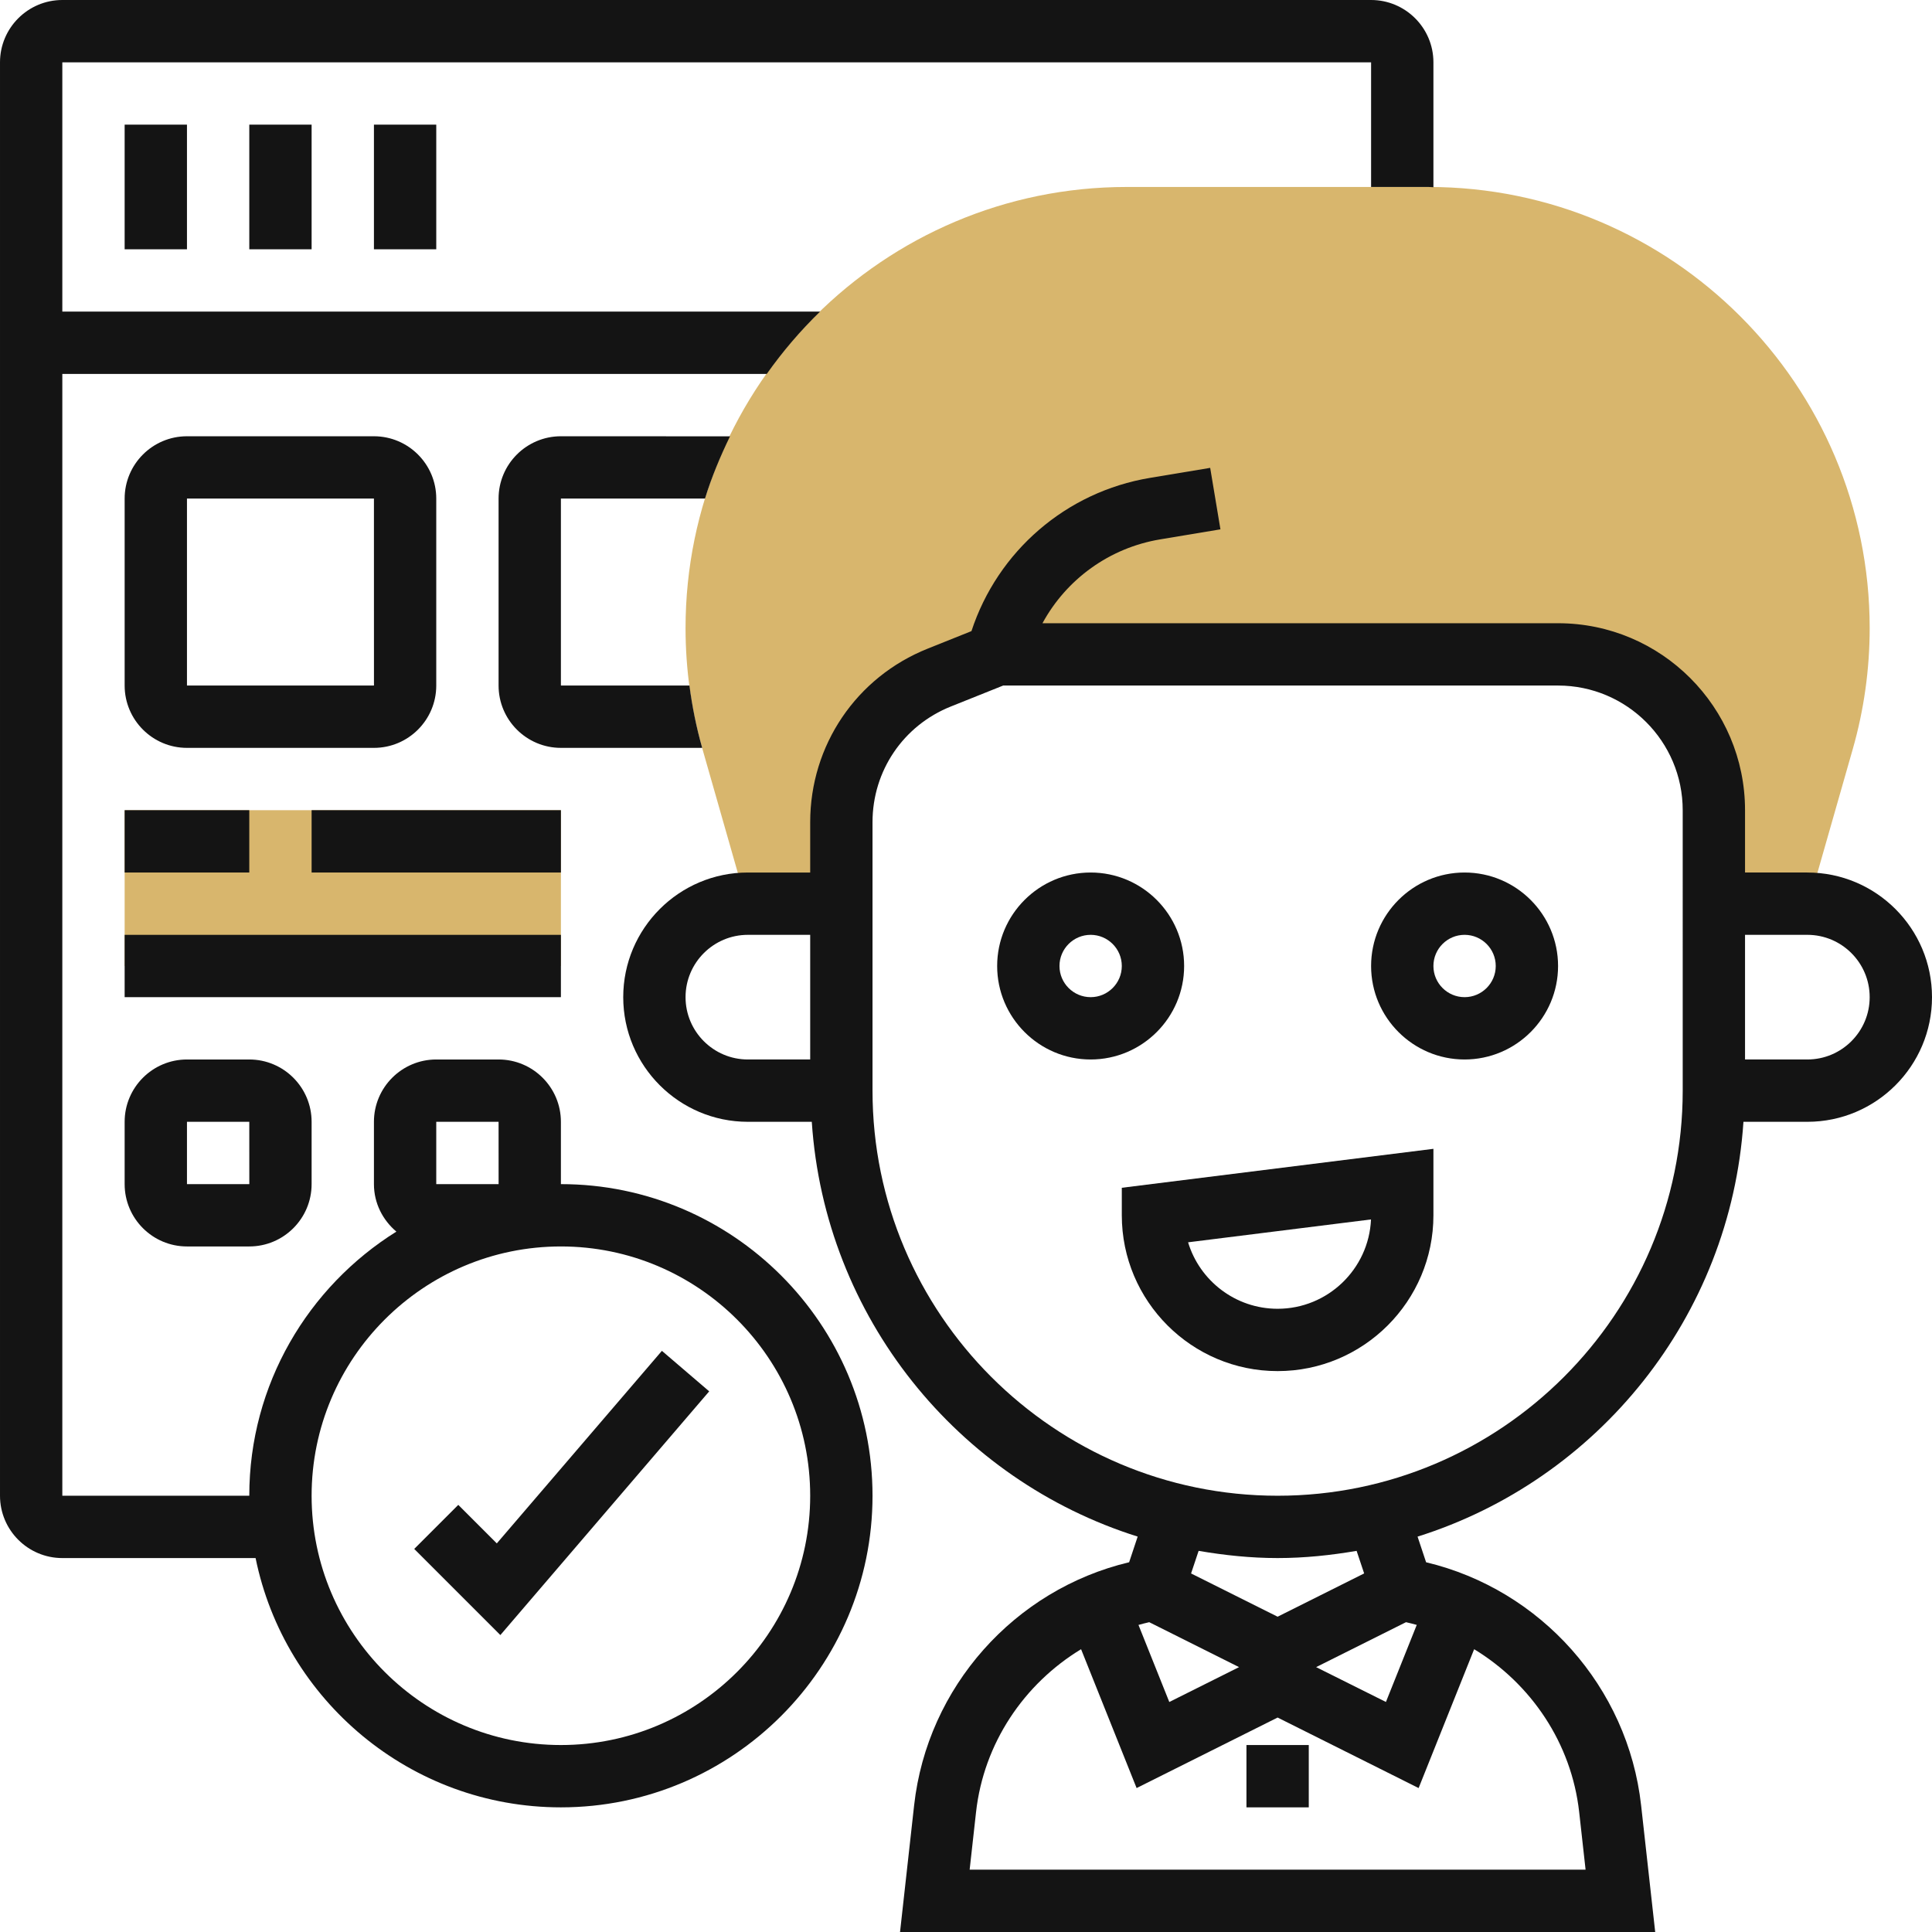 <?xml version="1.0"?>
<svg xmlns="http://www.w3.org/2000/svg" xmlns:xlink="http://www.w3.org/1999/xlink" xmlns:svgjs="http://svgjs.com/svgjs" version="1.1" width="512" height="512" x="0" y="0" viewBox="0 0 62 62" style="enable-background:new 0 0 512 512" xml:space="preserve" class=""><g><g xmlns="http://www.w3.org/2000/svg"><path d="m45.843 6h-9.686c-7.806 0-14.157 6.351-14.157 14.157 0 1.316.183 2.625.545 3.889l1.416 4.958c.013 0 .026-.004.039-.004h3v-2.615c0-2.044 1.245-3.883 3.143-4.642l1.857-.743h18c2.761 0 5 2.239 5 5v3h3c.013 0 .026.004.039.004l1.416-4.957c.362-1.265.545-2.573.545-3.89 0-7.806-6.351-14.157-14.157-14.157z" fill="#d8b66d" data-original="#f0bc5e" style="" class=""/><g><path d="m4 26h14v5h-14z" fill="#d8b66d" data-original="#f0bc5e" style="" class=""/></g><g><path d="m38 31c0-1.654-1.346-3-3-3s-3 1.346-3 3 1.346 3 3 3 3-1.346 3-3zm-3 1c-.551 0-1-.448-1-1s.449-1 1-1 1 .448 1 1-.449 1-1 1z" fill="#141414" data-original="#000000" style="" class=""/><path d="m47 28c-1.654 0-3 1.346-3 3s1.346 3 3 3 3-1.346 3-3-1.346-3-3-3zm0 4c-.551 0-1-.448-1-1s.449-1 1-1 1 .448 1 1-.449 1-1 1z" fill="#141414" data-original="#000000" style="" class=""/><path d="m36 39c0 2.757 2.243 5 5 5s5-2.243 5-5v-2.133l-10 1.25zm7.997.133c-.07 1.593-1.388 2.867-2.997 2.867-1.353 0-2.5-.9-2.873-2.133z" fill="#141414" data-original="#000000" style="" class=""/><path d="m40 56h2v2h-2z" fill="#141414" data-original="#000000" style="" class=""/><path d="m18 38v-2c0-1.103-.897-2-2-2h-2c-1.103 0-2 .897-2 2v2c0 .613.284 1.156.72 1.524-2.829 1.768-4.72 4.902-4.72 8.476h-6v-36h22.606c.509-.719 1.081-1.389 1.711-2h-24.317v-8h42v4h1.843c.053 0 .104.007.157.008v-4.008c0-1.103-.897-2-2-2h-42c-1.103 0-2 .897-2 2v46c0 1.103.897 2 2 2h6.202c.929 4.559 4.969 8 9.798 8 5.514 0 10-4.486 10-10s-4.486-10-10-10zm-4-2h2l.001 2h-2.001zm4 20c-4.411 0-8-3.589-8-8s3.589-8 8-8 8 3.589 8 8-3.589 8-8 8z" fill="#141414" data-original="#000000" style="" class=""/><path d="m15.943 49.529-1.236-1.236-1.414 1.414 2.764 2.764 6.702-7.821-1.518-1.3z" fill="#141414" data-original="#000000" style="" class=""/><path d="m4 4h2v4h-2z" fill="#141414" data-original="#000000" style="" class=""/><path d="m8 4h2v4h-2z" fill="#141414" data-original="#000000" style="" class=""/><path d="m12 4h2v4h-2z" fill="#141414" data-original="#000000" style="" class=""/><path d="m12 24c1.103 0 2-.897 2-2v-6c0-1.103-.897-2-2-2h-6c-1.103 0-2 .897-2 2v6c0 1.103.897 2 2 2zm-6-8h6l.001 6h-6.001z" fill="#141414" data-original="#000000" style="" class=""/><path d="m22.625 15.999c.213-.692.49-1.354.802-1.997l-5.427-.002c-1.103 0-2 .897-2 2v6c0 1.103.897 2 2 2h4.534c-.186-.656-.321-1.325-.409-2h-4.125v-6z" fill="#141414" data-original="#000000" style="" class=""/><path d="m58 28h-2v-2c0-3.309-2.691-6-6-6h-16.546c.766-1.41 2.147-2.42 3.778-2.691l1.933-.322-.329-1.973-1.933.322c-2.69.447-4.887 2.353-5.728 4.917l-1.403.562c-2.292.915-3.772 3.102-3.772 5.57v1.615h-2c-2.206 0-4 1.794-4 4s1.794 4 4 4h2.051c.416 6.266 4.681 11.495 10.458 13.311l-.274.823c-3.679.876-6.478 4.003-6.9 7.801l-.452 4.065h24.234l-.452-4.064c-.422-3.798-3.221-6.925-6.9-7.801l-.274-.823c5.778-1.817 10.042-7.046 10.458-13.312h2.051c2.206 0 4-1.794 4-4s-1.794-4-4-4zm-36 4c0-1.103.897-2 2-2h2v4h-2c-1.103 0-2-.897-2-2zm23.12 20.058c.117.025.23.057.345.087l-.989 2.473-2.24-1.118zm-8.24 0 2.883 1.442-2.239 1.119-.989-2.473c.115-.031.229-.063.345-.088zm13.798 6.098.205 1.844h-19.766l.205-1.844c.246-2.214 1.54-4.119 3.371-5.231l1.782 4.456 4.525-2.263 4.525 2.263 1.782-4.456c1.831 1.113 3.125 3.018 3.371 5.231zm-6.901-7.663-2.777 1.389-2.777-1.388.242-.725c.826.141 1.669.231 2.535.231s1.709-.09 2.535-.231zm10.223-15.493c0 7.168-5.832 13-13 13s-13-5.832-13-13v-8.615c0-1.646.987-3.103 2.515-3.713l1.678-.672h17.807c2.206 0 4 1.794 4 4zm4-1h-2v-4h2c1.103 0 2 .897 2 2s-.897 2-2 2z" fill="#141414" data-original="#000000" style="" class=""/><path d="m4 26h4v2h-4z" fill="#141414" data-original="#000000" style="" class=""/><path d="m10 26h8v2h-8z" fill="#141414" data-original="#000000" style="" class=""/><path d="m4 30h14v2h-14z" fill="#141414" data-original="#000000" style="" class=""/><path d="m6 34c-1.103 0-2 .897-2 2v2c0 1.103.897 2 2 2h2c1.103 0 2-.897 2-2v-2c0-1.103-.897-2-2-2zm0 4v-2h2l.001 2z" fill="#141414" data-original="#000000" style="" class=""/></g></g></g></svg>
